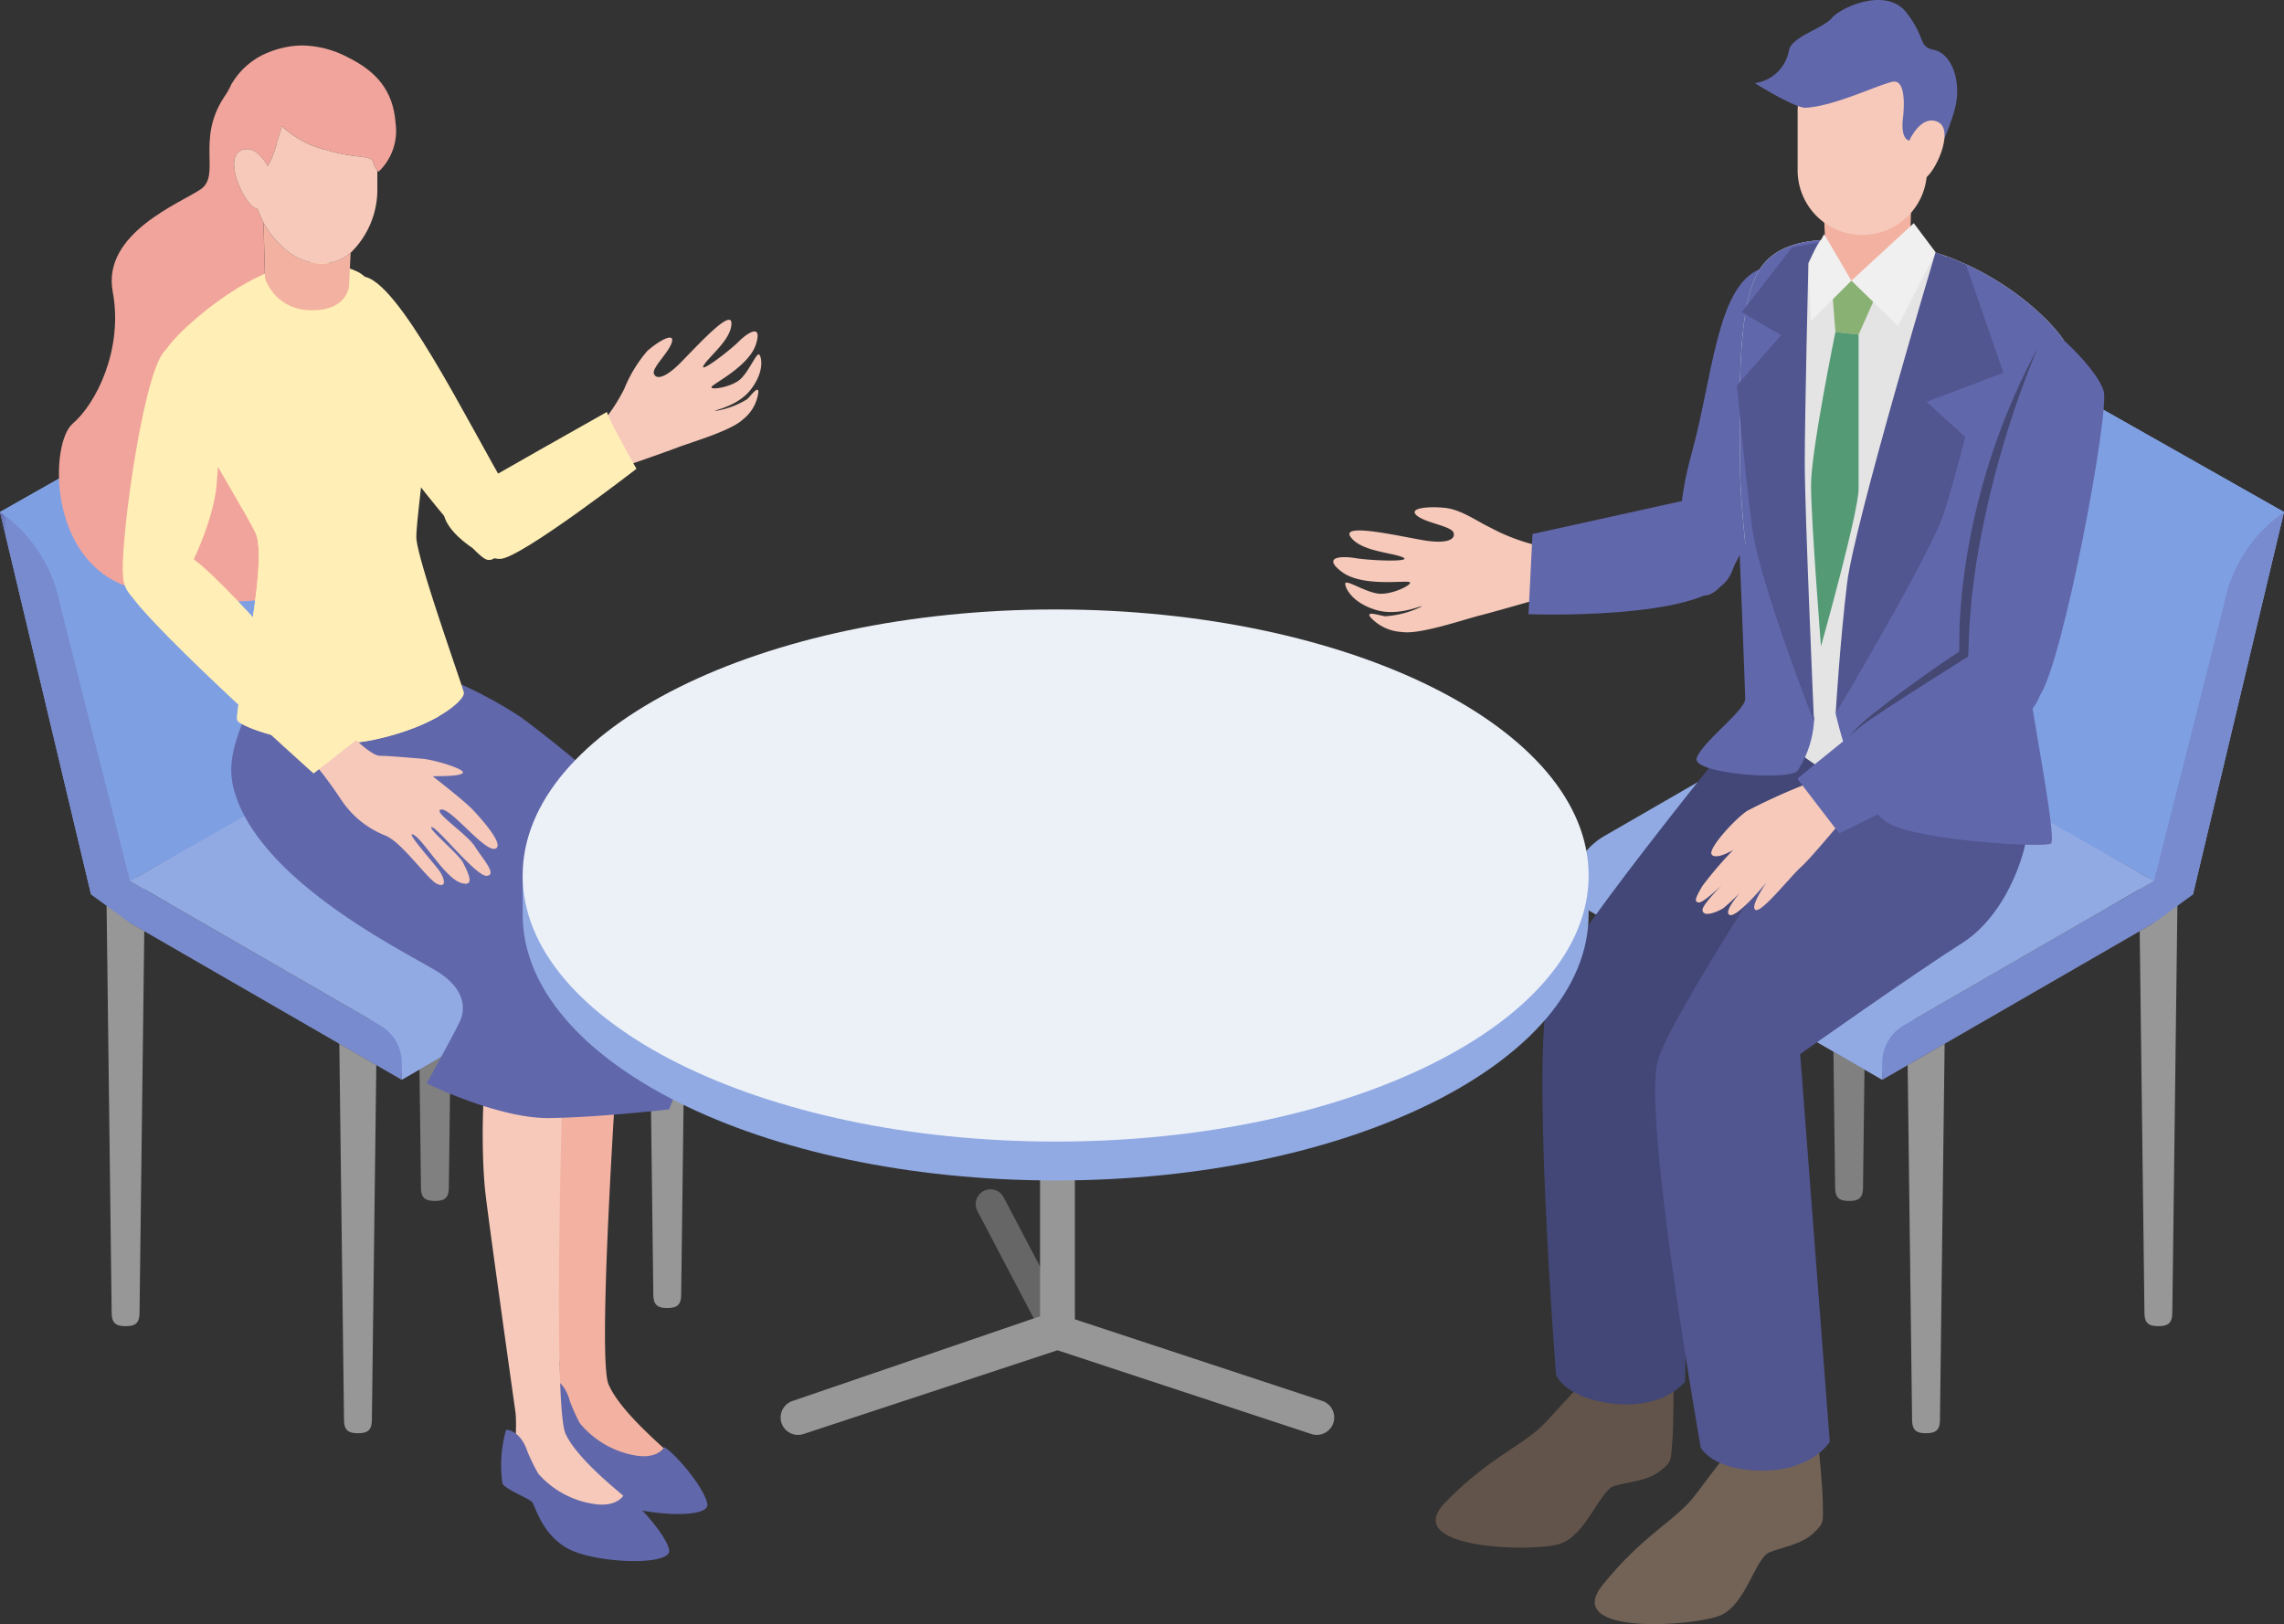 <svg xmlns="http://www.w3.org/2000/svg" xmlns:xlink="http://www.w3.org/1999/xlink" width="181.091" height="128.803" viewBox="0 0 181.091 128.803"><rect x="0" y="0" width="181.091" height="128.803" fill="#333333" stroke="none"/><defs><clipPath id="a"><rect width="181.091" height="128.803" fill="none"/></clipPath><clipPath id="c"><path d="M7.221,111.762l3.089,2.253,21.545,12.439v-1.34a3.442,3.442,0,0,0-1.721-2.981L10.31,110.687,3.961,84.472a.908.908,0,0,0-.362-.53L0,81.428Z" transform="translate(0 -81.428)" fill="none"/></clipPath><linearGradient id="d" y1="1.959" x2="0.016" y2="1.959" gradientUnits="objectBoundingBox"><stop offset="0" stop-color="#6167ab"/><stop offset="1" stop-color="#778bce"/></linearGradient><clipPath id="f"><path d="M327.519,83.942a.91.91,0,0,0-.362.53l-6.349,26.215-19.825,11.446a3.441,3.441,0,0,0-1.721,2.981v1.34l21.546-12.439,3.089-2.253,7.22-30.334Z" transform="translate(-299.263 -81.428)" fill="none"/></clipPath><linearGradient id="g" x1="-4.685" y1="1.959" x2="-4.669" y2="1.959" xlink:href="#d"/><clipPath id="i"><path d="M278.187,40.444c-1.76,2.707-1.624,9.542-1.556,15.836s2.436,20.709,2.436,20.709,4.873,4.534,9,5.211a48.827,48.827,0,0,0,10.219.068s.745-15.769,1.827-19.559,3.452-14.686,2.166-16.648S295.4,38.7,287.255,38.211c-.952-.057-1.946-.12-2.924-.12-2.5,0-4.88.408-6.144,2.353" transform="translate(-276.597 -38.091)" fill="none"/></clipPath><clipPath id="k"><path d="M25.912,7.789a5.95,5.95,0,0,0-2.867,2.5,6.513,6.513,0,0,1-.616,1.083c-2.186,3.363-.2,6.157-1.83,7.261s-7.826,3.5-6.966,8.117-1.357,8.914-3.167,10.453S8.475,47.886,14.72,50.1a26.734,26.734,0,0,0,12.941.769L28.294,31.1l-.324-3.112a3.757,3.757,0,0,1-2.265-2.32l-.047-1.745-.072-2.663a7.04,7.04,0,0,1-.462-1.065l-.15-.056c-.945-.368-2.548-3.914-1.208-4.57a1.26,1.26,0,0,1,.226-.085,1.074,1.074,0,0,1,.452-.026c.712.11,1.244.91,1.477,1.329a6.2,6.2,0,0,0,.7-1.755c.049-.22.389-1.184.409-1.426a7.708,7.708,0,0,0,3.542,1.907c2.227.693,3.5.385,3.684.917a2.674,2.674,0,0,0,.359.7,1.326,1.326,0,0,0,.089.111,4.45,4.45,0,0,0,1.358-3.843c-.188-2.659-1.575-4.131-3.765-5.226a8.013,8.013,0,0,0-3.617-.953,7.236,7.236,0,0,0-2.764.578" transform="translate(-9.368 -7.211)" fill="none"/></clipPath><linearGradient id="l" x1="-0.136" y1="2.776" x2="-0.118" y2="2.776" gradientUnits="objectBoundingBox"><stop offset="0" stop-color="#e96381"/><stop offset="1" stop-color="#f1a49b"/></linearGradient><clipPath id="n"><path d="M35.932,42.012c-4.039.982-8.755,5.233-9.635,6.651s5.973,12.146,7.1,14.493-1.766,14.313-1.424,14.9,5.869,2.592,10.858,1.516,7.189-3.179,7.091-3.717-3.767-10.731-3.767-12.345,1.042-8.275.8-10.72-3.486-9.459-5.491-10.34a8.049,8.049,0,0,0-3.3-.729,9.35,9.35,0,0,0-2.226.289" transform="translate(-26.219 -41.723)" fill="none"/></clipPath><clipPath id="o"><rect width="23.169" height="32.353" fill="none"/></clipPath></defs><g clip-path="url(#a)"><g clip-path="url(#a)"><path d="M161.563,201.5a1.175,1.175,0,0,1-1.041-.629l-5.255-10.012a1.174,1.174,0,0,1,2.079-1.092l5.255,10.012a1.175,1.175,0,0,1-1.039,1.72" transform="translate(-77.772 -94.82)" fill="#666"/><path d="M167.066,182.828l-19.612-6.47v-31.9a1.381,1.381,0,0,0-2.763,0v31.656l-19.627,6.719a1.381,1.381,0,0,0,.88,2.619l20.129-6.64,20.128,6.64a1.381,1.381,0,1,0,.866-2.624" transform="translate(-62.229 -71.728)" fill="#979797"/><path d="M18.444,174.857c.839,0,1.105-.286,1.105-1.126l.414-33.207a1.519,1.519,0,1,0-3.039,0l.414,33.207c0,.839.266,1.126,1.105,1.126" transform="translate(-8.485 -69.687)" fill="#979797"/><path d="M55.385,191.881c.839,0,1.105-.286,1.105-1.126l.414-33.207a1.519,1.519,0,0,0-3.039,0l.414,33.207c0,.839.266,1.126,1.105,1.126" transform="translate(-27.004 -78.221)" fill="#979797"/><path d="M67.622,154.944c.839,0,1.105-.286,1.105-1.125l.414-33.207a1.519,1.519,0,0,0-3.039,0l.414,33.207c0,.839.266,1.125,1.105,1.125" transform="translate(-33.139 -59.704)" fill="gray"/><path d="M104.563,171.969c.839,0,1.105-.286,1.105-1.125l.414-33.207a1.519,1.519,0,1,0-3.039,0l.414,33.207c0,.839.266,1.125,1.105,1.125" transform="translate(-51.658 -68.239)" fill="#979797"/><path d="M7.221,97.552,32.178,83.416,24.958,53.083,0,67.218Z" transform="translate(0 -26.612)" fill="#91aae3"/><path d="M20.674,132.334,42.22,144.773,67.1,130.409,45.553,117.97Z" transform="translate(-10.365 -59.141)" fill="#62544a"/><path d="M45.553,111.3l18.664,10.776a5.763,5.763,0,0,1,2.881,4.99L42.22,141.428a5.762,5.762,0,0,0-2.881-4.99L20.674,125.662Z" transform="translate(-10.364 -55.796)" fill="#91aae3"/></g><g transform="translate(0 40.606)"><g clip-path="url(#c)"><rect width="31.855" height="45.026" transform="translate(0 0)" fill="url(#d)"/></g></g><g clip-path="url(#a)"><path d="M24.958,53.082h0a11.631,11.631,0,0,1,4.765,7.36l5.544,21.9L10.31,96.477l-5.544-21.9A11.632,11.632,0,0,0,0,67.217Z" transform="translate(0 -26.611)" fill="#7f9fe3"/><path d="M341.643,174.857c-.839,0-1.105-.286-1.105-1.126l-.414-33.207a1.519,1.519,0,1,1,3.039,0l-.414,33.207c0,.839-.266,1.126-1.105,1.126" transform="translate(-170.512 -69.687)" fill="#979797"/><path d="M304.7,191.881c-.839,0-1.105-.286-1.105-1.126l-.414-33.207a1.519,1.519,0,1,1,3.039,0l-.414,33.207c0,.839-.266,1.126-1.105,1.126" transform="translate(-151.993 -78.221)" fill="#979797"/><path d="M292.465,154.944c-.839,0-1.105-.286-1.105-1.125l-.414-33.207a1.519,1.519,0,0,1,3.039,0l-.414,33.207c0,.839-.266,1.125-1.105,1.125" transform="translate(-145.858 -59.704)" fill="gray"/><path d="M255.524,171.969c-.839,0-1.105-.286-1.105-1.125l-.414-33.207a1.519,1.519,0,0,1,3.039,0l-.414,33.207c0,.839-.266,1.125-1.105,1.125" transform="translate(-127.339 -68.239)" fill="#979797"/><path d="M323.573,97.552,298.615,83.416l7.221-30.334,24.958,14.135Z" transform="translate(-149.703 -26.612)" fill="#91aae3"/><path d="M295.8,132.334l-21.546,12.439-24.879-14.364,21.546-12.439Z" transform="translate(-125.016 -59.141)" fill="#62544a"/><path d="M270.919,111.3l-18.664,10.776a5.763,5.763,0,0,0-2.881,4.99l24.879,14.364a5.762,5.762,0,0,1,2.881-4.99L295.8,125.662Z" transform="translate(-125.017 -55.796)" fill="#91aae3"/></g><g transform="translate(149.235 40.606)"><g clip-path="url(#f)"><rect width="31.855" height="45.026" transform="translate(0 0)" fill="url(#g)"/></g></g><g clip-path="url(#a)"><path d="M302.731,53.082h0a11.631,11.631,0,0,0-4.765,7.36l-5.544,21.9,24.958,14.135,5.544-21.9a11.632,11.632,0,0,1,4.765-7.36Z" transform="translate(-146.598 -26.611)" fill="#7f9fe3"/><path d="M247.118,219.137s.027,3.525-.1,4.865.028,1.468-1,2.242-2.417.81-3.577,1.149-2.238,3.927-4.332,4.6-12.7.44-9.1-3.271,6.327-4.548,8.062-6.466,3.458-3.725,3.458-3.725Z" transform="translate(-114.436 -109.554)" fill="#62544a"/><path d="M271.275,229.492s.365,3.506.365,4.853.169,1.459-.785,2.328-2.328,1.038-3.45,1.487-1.852,4.123-3.871,4.993-12.594,1.655-9.369-2.384,5.862-5.133,7.405-7.209,3.085-4.039,3.085-4.039Z" transform="translate(-127.114 -115.05)" fill="#736357"/><path d="M267.985,57.19c1.713-6.155,2-13.326,5.43-14.73s4.773,1.759,4.852,4.053-5.378,18.111-7.909,21.037-4.508-2.689-2.373-10.36" transform="translate(-133.892 -21.113)" fill="#6167ab"/><path d="M228.235,83.716a15.231,15.231,0,0,1-3.8-1.434c-1.055-.5-2.31-1.434-3.614-1.566s-2.925.008-2.212.612,2.761.831,2.916,1.37-.551.884-2.317.6-6.666-1.443-5.855-.282,3.315,1.246,4.146,1.626-2.454.275-3.746.064-2.618-.049-1.073,1.1,4.705.689,5.285.784-1.371,1.1-2.478.921-2.568-1.178-2.554-.77.615,1.535,2.474,2.083,3.933-.548,3.534-.261a7.465,7.465,0,0,1-2.856.751c-.528-.086-1.552-.443-1.15.082a3.618,3.618,0,0,0,2.489,1.165c1.4.228,4.9-.985,6.2-1.314s4.936-1.385,4.936-1.385Z" transform="translate(-106.273 -40.442)" fill="#f6c9ba"/><path d="M276.911,117.9c.007,1.965-2.21,7.316-6.133,9.295s-13.621,7.526-13.621,7.526l-.613,30.841s-1.581,2.139-5.538,1.758-4.69-2.284-4.69-2.284-2.127-26.85-.424-30.941,16.757-22.412,16.757-22.412Z" transform="translate(-122.94 -55.989)" fill="#424777"/><path d="M292.705,125.4c.2,1.955-1.5,7.494-5.213,9.84s-12.837,8.8-12.837,8.8L277,174.792s-1.368,2.281-5.343,2.281-4.888-1.825-4.888-1.825-4.692-26.522-3.389-30.758,14.532-23.916,14.532-23.916Z" transform="translate(-131.924 -60.447)" fill="#515590"/><path d="M287.256,38.211c8.147.489,13.738,5.888,15.024,7.85s-1.083,12.858-2.166,16.648-1.827,19.558-1.827,19.558a48.812,48.812,0,0,1-10.219-.067c-4.129-.677-9-5.211-9-5.211S276.7,62.574,276.63,56.28s-.2-13.129,1.557-15.836,5.684-2.436,9.068-2.233" transform="translate(-138.665 -19.096)" fill="#e4e4e4"/><path d="M291.146,44.2l3.962.483-1.788,4.01-1.836-.193Z" transform="translate(-145.958 -22.157)" fill="#89b173"/><path d="M289.882,52.819l1.836.193s0,10.347,0,12.227-2.982,12.494-2.982,12.494-.789-10.045-.789-12.772,1.932-12.143,1.932-12.143" transform="translate(-144.356 -26.479)" fill="#539a75"/></g><g transform="translate(137.933 18.995)"><g clip-path="url(#i)"><path d="M305.559,34.263a53.657,53.657,0,0,0-3.045,16.475c0,8.354-2.915,29.543-2.915,29.543l9.083,1.844,8.433-4.138-1.093-32.481-6.871-10.7Z" transform="translate(-288.129 -36.172)" fill="#6167ab"/><path d="M276.957,35.427s-1.248,1.98-1.3,2.192c-1.771,7.084.326,31.447.326,34.555,0,3.67-3.205,2.064-3.205,2.064l-5.153-12.961-3.67-19.129,7.261-8.51Z" transform="translate(-270.259 -35.858)" fill="#6167ab"/></g></g><g clip-path="url(#a)"><path d="M320.194,54.067s2.707,2.437,3.181,4.061-3.181,21.385-5.076,24.16-4.67,1.556-5.685-.609.88-15.769,2.91-20.573,2.03-7.173,4.67-7.038" transform="translate(-156.579 -27.103)" fill="#6167ab"/><path d="M291.859,97.648s1.618,7.381,4.29,8.75,12.186,1.889,12.773,1.564-2.085-13.163-2.085-15.444S304.294,81.9,304.294,81.9h-7.168Z" transform="translate(-146.316 -41.056)" fill="#6167ab"/><path d="M279.057,98.973a8.1,8.1,0,0,1-1.3,4.17c-.587.847-8.407.261-8.016-.977s3.845-3.779,3.845-4.692-.521-13.619-.521-13.619Z" transform="translate(-135.219 -42.038)" fill="#6167ab"/><path d="M289.89,31.168l.209,4.4s.084,2.012,3.018,1.97a3.758,3.758,0,0,0,3.646-2.557l.047-1.745.079-2.907Z" transform="translate(-145.329 -15.205)" fill="#f3b2a1"/><path d="M258.875,85.515c-2.2,3.372-15.854,2.855-15.854,2.855l.319-6.359,13.137-2.9s4.43,3.29,2.4,6.4" transform="translate(-121.832 -39.661)" fill="#6167ab"/><path d="M290.941,22.373h0a5.128,5.128,0,0,1-5.128-5.128V12.589a5.128,5.128,0,1,1,10.257,0v4.655a5.129,5.129,0,0,1-5.128,5.128" transform="translate(-143.285 -3.74)" fill="#f6c9ba"/><path d="M291.248,11.149s-.671-.039-.514-1.667c0,0,.47-3.307-.844-2.992s-4.577,1.918-6.837,2.055C282.2,8.6,279,6.592,279,6.592a3.171,3.171,0,0,0,2.71-2.608c.228-1.085,2.692-1.716,3.4-2.557s4.3-2.491,5.9-.443.919,2.705,2.18,2.968,2.049,2,1.813,3.966-2.285,5.857-2.285,5.857Z" transform="translate(-139.868 0)" fill="#6167ab"/><path d="M303.563,20.753s.945-2.127,2.285-1.471-.263,4.2-1.208,4.57-.919.158-.919.158Z" transform="translate(-152.183 -9.604)" fill="#f6c9ba"/><path d="M299.308,35.493l-4.945,4.561,3.7,3.6,2.977-5.857Z" transform="translate(-147.571 -17.793)" fill="#f0f0f0"/><path d="M278.784,124.388a46.087,46.087,0,0,0-5.089,2.281c-1.031.7-3.2,3.093-2.786,3.488s1.689-.395,1.689-.395a31.42,31.42,0,0,0-2.457,2.874c-.329.614-.789,1.272-.263,1.294s2.983-2.523,2.983-2.523-2.764,2.589-2.7,3.137,1.009.219,1.646-.154a18.185,18.185,0,0,0,2.281-2.281s-2.347,2.369-1.821,2.786,2.962-2.545,2.962-2.545-1.36,1.952-.856,2.172,2.72-2.611,3.619-3.422,3.9-4.475,3.9-4.475Z" transform="translate(-135.176 -62.359)" fill="#f6c9ba"/><path d="M290.935,40.923l-3.217,3.217-.192-4.609,1.248-2.3Z" transform="translate(-144.144 -18.662)" fill="#f0f0f0"/><path d="M299.781,40.114s-6.434,21.511-7.01,26.216-.912,10.371-.912,10.371,7.586-12.724,8.595-15.941,1.681-6,1.681-6l-3.073-2.785,6.1-2.3-2.977-8.595Z" transform="translate(-146.316 -20.11)" fill="#515590"/><path d="M281.83,40.206s-.288,11.908-.288,15.845.733,20.525.733,20.525-4.334-11.017-4.91-15.435-1.2-11.235-1.2-11.235l3.505-3.985-3.121-1.825,3.985-5.137,2.065-.384Z" transform="translate(-138.448 -19.338)" fill="#515590"/><path d="M304.976,107.141c-1.489,4.2-15.9,10.9-15.9,10.9l-3.316-4.331s10.49-8.73,13.2-9.881,6.023,3.316,6.023,3.316" transform="translate(-143.256 -51.955)" fill="#6167ab"/><path d="M308.932,55.413a76.356,76.356,0,0,0-4.892,17.259c-.065.484-.239,1.814-.306,2.316l-.13,1.551c-.093.868-.12,2.229-.161,3.109l-.008.2-.158.1c-1.183.738-3.555,2.248-4.728,3-.782.51-1.567,1.015-2.338,1.541a15.188,15.188,0,0,0-2.219,1.7,12.964,12.964,0,0,1,2.055-1.918q1.1-.877,2.234-1.707,2.266-1.666,4.605-3.22l-.166.3c.008-.534.026-1.862.033-2.376.033-.528.133-1.823.174-2.369l.192-1.571a53.073,53.073,0,0,1,5.811-17.921" transform="translate(-147.386 -27.78)" fill="#444872"/></g><g transform="translate(4.672 3.596)"><g clip-path="url(#k)"><rect width="27.771" height="45.109" transform="translate(-0.893 0)" fill="url(#l)"/></g></g><g clip-path="url(#a)"><path d="M86.561,156.334c-1.1,2.084-1.4,9.4-1.147,12.541s1.619,16.565,1.712,17.516a13.943,13.943,0,0,1-.191,2.674s2.459,3.77,2.727,4.2,4.231,1.677,5.127,1.589,1.579-.606,1.132-1.128-3.943-3.344-4.894-5.567.817-27.48.817-27.48Z" transform="translate(-42.779 -78.374)" fill="#f3b2a1"/><path d="M88.4,220.946c-.44-1.57-1.4-1.871-1.647-1.811a10.322,10.322,0,0,0-.446,4.238c.3.509,2.057,1.233,2.3,1.567s.764,3.044,3.3,4.087,7.584,1.3,7.395.1-2.465-3.953-3.415-4.506c0,0-.542,1.057-2.558.608a7.309,7.309,0,0,1-4.155-2.534,16.251,16.251,0,0,1-.78-1.752" transform="translate(-43.22 -109.854)" fill="#6167ab"/><path d="M77.631,164.648c-1.014,2.125-1.032,9.449-.66,12.576s2.26,16.489,2.39,17.436a13.945,13.945,0,0,1-.087,2.679s2.6,3.673,2.887,4.088,4.293,1.511,5.185,1.389,1.554-.667,1.088-1.171-4.069-3.188-5.106-5.372-.25-27.491-.25-27.491Z" transform="translate(-38.476 -82.542)" fill="#f6c9ba"/><path d="M81.757,229.164c-.5-1.552-1.473-1.815-1.716-1.745a10.322,10.322,0,0,0-.281,4.252c.32.5,2.1,1.152,2.363,1.477S83,236.16,85.582,237.1s7.629,1.007,7.393-.185-2.618-3.855-3.588-4.37c0,0-.5,1.077-2.532.707a7.308,7.308,0,0,1-4.251-2.37,16.375,16.375,0,0,1-.848-1.72" transform="translate(-39.922 -114.006)" fill="#6167ab"/><path d="M38.687,108.124c-1.171,3.307-2.408,5.394-1.722,7.991,1.98,7.495,14.26,13.226,16.327,14.6s2,2.893,1.653,3.72-2.687,5.029-2.687,5.029,5.718,2.824,9.783,2.755,9.438-.689,9.438-.689,4.546-10.885,3.169-15.776S62.316,112.326,59.7,110.4a35.235,35.235,0,0,0-7.164-3.582Z" transform="translate(-18.433 -53.549)" fill="#6167ab"/><path d="M95.164,59.34a13.689,13.689,0,0,0,2.043-3.013,10.746,10.746,0,0,1,1.839-3.014c.887-.771,2.147-1.5,1.936-.694s-1.593,2.035-1.428,2.51.86.364,2.005-.761,4.139-4.5,4.144-3.23-1.785,2.626-2.2,3.333,1.94-1.066,2.777-1.888,1.892-1.388,1.352.249-3.091,2.935-3.467,3.3,1.574.1,2.291-.606,1.273-2.19,1.474-1.883.343,1.443-.737,2.8-3.165,1.631-2.724,1.635a6.691,6.691,0,0,0,2.48-.926c.342-.336.908-1.126.886-.534a3.245,3.245,0,0,1-1.222,2.139c-.906.889-4.1,1.809-5.219,2.239s-4.332,1.535-4.332,1.535Z" transform="translate(-47.708 -25.496)" fill="#f6c9ba"/><path d="M71.12,72.576c-2.084,1.262,2.269,4.69,3.945,4.59S85.84,70.023,85.84,70.023s-2.025-3.554-2.347-4.508c0,0-10.022,5.639-12.372,7.061" transform="translate(-35.377 -32.844)" fill="#ffeeb6"/><path d="M67.13,61.221C63.762,55.494,58.2,44.039,55.447,43.977s-2.5,6.248-1.312,8.5,9.684,13.371,11.121,13.933,2.5-4.124,1.875-5.186" transform="translate(-26.714 -22.046)" fill="#ffeeb6"/><path d="M35.932,42.012c-4.039.982-8.754,5.233-9.635,6.651s5.972,12.146,7.1,14.494-1.766,14.313-1.424,14.9,5.869,2.592,10.857,1.516,7.189-3.179,7.092-3.717-3.767-10.731-3.767-12.344,1.042-8.275.8-10.72-3.485-9.459-5.49-10.339a8.1,8.1,0,0,0-5.526-.44" transform="translate(-13.144 -20.917)" fill="#ffeeb6"/></g><g transform="translate(13.075 20.806)"><g clip-path="url(#n)"><g transform="translate(1.324 14.028)" style="mix-blend-mode:multiply;isolation:isolate"><g clip-path="url(#o)"><path d="M52.042,94.134S42.858,86.9,39.38,80.775s-9.81-10.924-9.81-10.924l-.7,32.353Z" transform="translate(-28.874 -69.853)" fill="#ffeeb6"/></g></g></g></g><g clip-path="url(#a)"><path d="M26.918,58.815c-1.126-3.566-2.191-5.119-3.981-3.7s-3.682,15.68-3.391,17.96a2.289,2.289,0,0,0,3.638,1.795c1.116-.922,3.541-5.918,3.783-9.167s.534-5.045-.048-6.888" transform="translate(-9.784 -27.369)" fill="#ffeeb6"/><path d="M51.824,116.485s1.778,1.852,2.519,1.852,2.223.148,3.259.222,3.593.852,3.3,1.148-2.074.222-2.371.259c0,0,2.445,1.889,3.149,2.63s2.63,2.889,1.778,3.111-3.482-3.222-4.26-3.111,2.038,1.926,2.667,2.926,1.778,2.223.963,2.334S58.9,124,58.454,124s2.185,2.185,2.482,2.815,1.074,2-.186,1.593S57.787,125,57.009,124.6s1.593,2.223,2.037,2.852.593,1.408-.185,1.037-2.815-3.371-4.148-3.852a7.5,7.5,0,0,1-3.445-2.815,33.348,33.348,0,0,0-2.963-3.852Z" transform="translate(-24.216 -58.397)" fill="#f6c9ba"/><path d="M38.688,102.544C35.37,99.141,26.2,88.032,24.524,88.032s-4.4,1.005-4.425,2.588,14.84,14.855,14.84,14.855Z" transform="translate(-10.076 -44.133)" fill="#ffeeb6"/><path d="M43.809,37.662a4.47,4.47,0,0,0,2.67.979A3.545,3.545,0,0,0,48.8,37.78l-.124,2.593s-.084,2.012-3.018,1.97a4.283,4.283,0,0,1-1.381-.236,3.757,3.757,0,0,1-2.265-2.32l-.047-1.745-.072-2.663a7.026,7.026,0,0,0,1.921,2.284" transform="translate(-20.999 -17.736)" fill="#f3b2a1"/><path d="M37.724,21.992a1.314,1.314,0,0,1,.226-.085,1.082,1.082,0,0,1,.452-.027c.711.11,1.244.911,1.477,1.329a6.187,6.187,0,0,0,.7-1.755c.049-.22.389-1.184.408-1.425a7.712,7.712,0,0,0,3.542,1.907c2.227.693,3.5.385,3.684.917a2.687,2.687,0,0,0,.359.7v1.345a6.98,6.98,0,0,1-2.119,5.192,3.546,3.546,0,0,1-2.316.861,4.47,4.47,0,0,1-2.67-.979,7.189,7.189,0,0,1-2.383-3.349c-.047-.017-.1-.035-.15-.056-.945-.368-2.548-3.913-1.208-4.57" transform="translate(-18.655 -10.041)" fill="#f6c9ba"/><path d="M167.168,121.123c-2.989-10.191-20.569-18.015-41.81-18.015s-38.82,7.824-41.81,18.015H83.1v3.084c0,11.653,18.919,21.1,42.258,21.1s42.258-9.446,42.258-21.1v-3.084Z" transform="translate(-41.66 -51.69)" fill="#91aae3"/><path d="M167.617,118.023c0,11.653-18.92,21.1-42.259,21.1S83.1,129.676,83.1,118.023s18.92-21.1,42.258-21.1,42.259,9.446,42.259,21.1" transform="translate(-41.66 -48.59)" fill="#ecf1f8"/></g></g></svg>